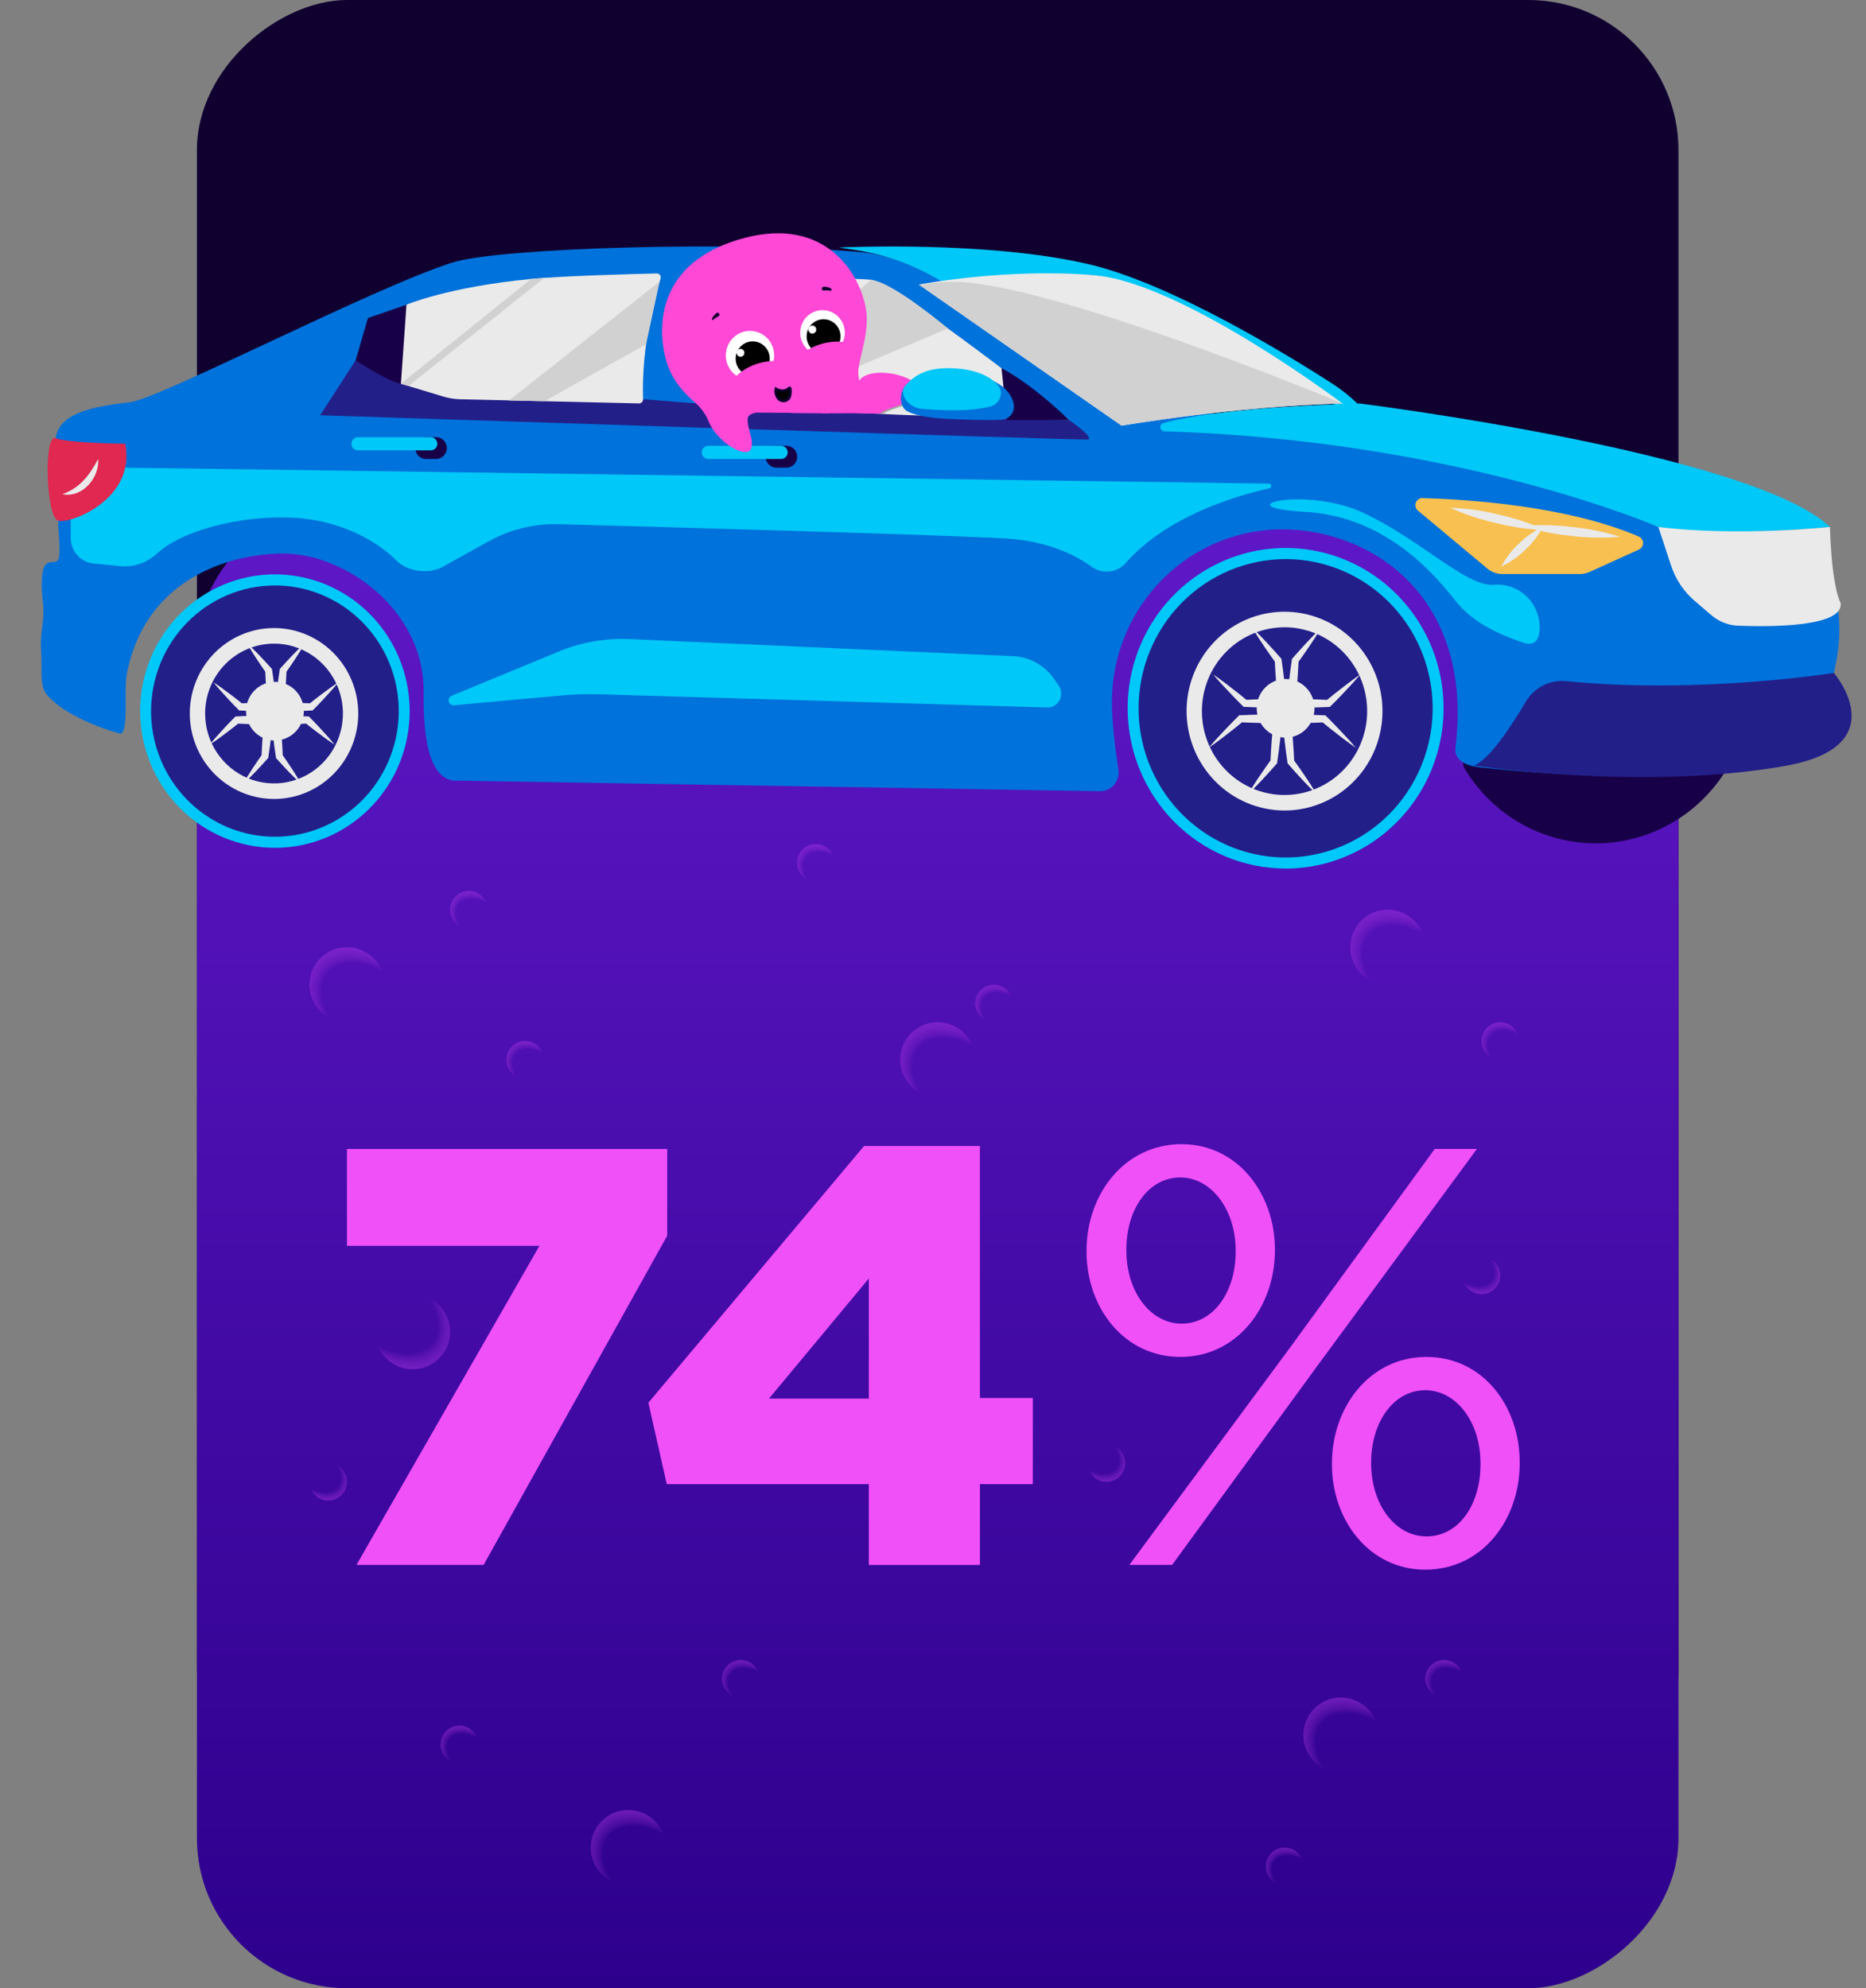 <svg xmlns="http://www.w3.org/2000/svg" fill="none" viewBox="0 0 199 212" height="212" width="199">
<rect x="0" y="0" width="199" height="212" fill="#808080" stroke="none"/>
<rect fill="#100030" transform="rotate(-90 21 194)" rx="16" height="158" width="194" y="194" x="21"></rect>
<rect fill="url(#paint0_linear_7387_10378)" transform="rotate(-90 21 212)" rx="16" height="158" width="159" y="212" x="21"></rect>
<path fill="#180048" d="M156.812 72.813C156.812 74.397 156.742 75.854 157.15 77.31C157.559 78.765 155.429 80.687 156.189 81.946C157.678 84.425 159.78 86.465 162.287 87.864C164.794 89.263 167.618 89.972 170.479 89.921C173.339 89.87 176.137 89.059 178.593 87.571C181.05 86.083 183.08 83.968 184.481 81.437C185.882 78.906 186.605 76.048 186.58 73.145C186.554 70.243 185.78 67.398 184.335 64.893C182.889 62.388 180.823 60.31 178.341 58.867C175.858 57.423 173.047 56.664 170.186 56.664C161.135 56.664 156.812 63.629 156.812 72.813Z"></path>
<path fill="#0072DB" d="M4.522 61.193C4.776 59.101 6.12 60.554 6.299 59.387C6.465 58.322 6.19 56.798 6.215 55.518C6.313 50.103 5.94 46.724 5.94 46.724C6.32 43.822 10.606 43.281 13.841 42.892C17.077 42.504 39.772 30.674 48.266 27.988C53.263 26.407 78.629 25.662 92.01 26.906C101.957 27.837 120.437 43.619 120.437 43.619L150.842 45.358L187.831 58.715L195.881 63.053L196.098 65.708C196.237 67.395 196.131 69.094 195.783 70.749L195.571 71.748L196.9 77.11C197.26 78.573 195.433 79.314 194.019 79.775C189.587 81.212 179.694 84.182 157.885 81.829C156.443 81.673 155.041 81.143 155.219 79.683C157.157 63.872 146.587 56.656 137.147 56.446C134.727 56.391 132.322 56.827 130.071 57.729C127.821 58.63 125.77 59.979 124.04 61.695C122.31 63.412 120.936 65.461 119.997 67.724C119.059 69.987 118.575 72.417 118.575 74.872C118.575 77.001 118.96 80.012 119.275 82.08C119.317 82.366 119.298 82.657 119.217 82.934C119.137 83.212 118.998 83.468 118.811 83.685C118.623 83.902 118.391 84.076 118.131 84.193C117.871 84.31 117.589 84.368 117.304 84.364L48.917 83.24C44.928 83.592 45.184 75.553 45.184 73.681C45.184 65.005 36.861 59.141 30.448 59.028C25.591 58.94 15.553 61.016 13.505 71.977C13.197 73.634 13.785 78.367 12.761 78.213C12.761 78.213 7.323 76.793 5.007 74.086C4.167 73.106 4.54 71.511 4.373 69.272C4.268 67.831 4.58 66.769 4.627 65.486C4.666 63.796 4.279 63.174 4.522 61.193Z"></path>
<path fill="#00C8F8" d="M145.013 43.023C145.013 43.023 186.767 48.246 195.156 56.189C195.156 56.189 183.335 57.348 176.853 56.189C176.853 56.189 155.736 46.959 124.179 45.991C124.072 45.989 123.97 45.948 123.89 45.876C123.811 45.803 123.761 45.704 123.748 45.596C123.736 45.489 123.762 45.38 123.822 45.291C123.883 45.202 123.973 45.138 124.076 45.111C126.756 44.372 132.605 43.376 145.013 43.023Z"></path>
<path fill="#00C8F8" d="M135.383 52.065C131.611 52.907 124.419 55.085 120.078 60.005C119.633 60.518 119.017 60.848 118.348 60.93C117.679 61.012 117.003 60.841 116.45 60.45C114.682 59.172 111.706 57.678 107.262 57.416C100.73 57.032 70.562 56.19 59.594 55.892C56.974 55.82 54.383 56.455 52.085 57.733L47.239 60.426C45.744 61.257 43.493 60.982 42.28 59.77C40.01 57.506 36.429 55.766 32.548 55.314C26.9 54.661 19.673 56.303 16.739 59.027C16.209 59.519 15.584 59.892 14.903 60.122C14.222 60.353 13.501 60.435 12.787 60.364L9.971 60.085C9.307 60.019 8.691 59.705 8.242 59.204C7.794 58.703 7.545 58.05 7.545 57.373V54.63C7.545 54.63 11.55 53.793 12.885 49.859L135.332 51.566C135.392 51.567 135.45 51.591 135.495 51.633C135.539 51.675 135.567 51.731 135.573 51.792C135.579 51.854 135.564 51.915 135.529 51.965C135.494 52.015 135.442 52.051 135.383 52.065V52.065Z"></path>
<path fill="#00C8F8" d="M112.454 72.457L112.921 73.134C113.071 73.359 113.156 73.621 113.169 73.892C113.181 74.163 113.119 74.433 112.991 74.671C112.862 74.909 112.671 75.106 112.439 75.241C112.207 75.376 111.943 75.444 111.675 75.436L64.024 74.033C62.605 73.992 61.185 74.036 59.771 74.166L48.394 75.202C48.272 75.209 48.151 75.173 48.052 75.098C47.954 75.024 47.885 74.916 47.857 74.795C47.829 74.674 47.844 74.547 47.9 74.436C47.956 74.325 48.048 74.238 48.161 74.189L59.626 69.456C62.006 68.476 64.565 68.028 67.131 68.143L108.101 69.97C108.967 70.014 109.811 70.262 110.566 70.693C111.322 71.125 111.968 71.729 112.454 72.457V72.457Z"></path>
<path fill="#F8C050" d="M174.788 58.593L169.516 60.986C169.199 61.13 168.856 61.205 168.508 61.206H160.197C159.624 61.205 159.069 61.002 158.627 60.633L151.216 54.442C151.097 54.342 151.012 54.208 150.972 54.056C150.932 53.905 150.939 53.745 150.993 53.599C151.047 53.452 151.145 53.327 151.272 53.239C151.4 53.151 151.551 53.106 151.706 53.11C156.226 53.233 167.043 53.886 174.779 57.215C174.911 57.273 175.024 57.369 175.103 57.491C175.182 57.613 175.225 57.755 175.226 57.901C175.227 58.047 175.186 58.19 175.109 58.313C175.031 58.436 174.92 58.533 174.788 58.593Z"></path>
<path fill="#231F89" d="M137.105 92.023C128.122 92.023 120.841 84.635 120.841 75.523C120.841 66.411 128.122 59.023 137.105 59.023C146.087 59.023 153.369 66.411 153.369 75.523C153.369 84.635 146.087 92.023 137.105 92.023Z"></path>
<path fill="#00C8F8" d="M137.105 92.612C140.437 92.612 143.694 91.61 146.464 89.732C149.235 87.854 151.394 85.184 152.669 82.061C153.945 78.938 154.278 75.502 153.628 72.187C152.978 68.871 151.374 65.826 149.017 63.436C146.661 61.045 143.659 59.418 140.391 58.758C137.123 58.099 133.736 58.437 130.657 59.731C127.579 61.024 124.948 63.215 123.097 66.025C121.246 68.836 120.257 72.141 120.257 75.521C120.262 80.052 122.039 84.397 125.197 87.601C128.356 90.805 132.638 92.607 137.105 92.612V92.612ZM137.105 59.615C140.206 59.615 143.238 60.548 145.817 62.297C148.395 64.045 150.405 66.529 151.592 69.436C152.779 72.343 153.089 75.542 152.484 78.628C151.879 81.713 150.385 84.548 148.192 86.773C145.999 88.997 143.204 90.512 140.162 91.126C137.12 91.739 133.967 91.424 131.102 90.22C128.237 89.015 125.788 86.976 124.065 84.359C122.343 81.743 121.423 78.667 121.424 75.521C121.429 71.304 123.082 67.26 126.022 64.279C128.962 61.297 132.948 59.62 137.105 59.615V59.615Z"></path>
<path fill="#231F89" d="M136.988 85.588C131.671 85.588 127.361 81.216 127.361 75.821C127.361 70.427 131.671 66.055 136.988 66.055C142.305 66.055 146.615 70.427 146.615 75.821C146.615 81.216 142.305 85.588 136.988 85.588Z"></path>
<path fill="#EAEAEA" d="M136.988 86.421C139.054 86.421 141.074 85.8 142.792 84.635C144.51 83.47 145.849 81.815 146.64 79.878C147.43 77.942 147.637 75.811 147.233 73.755C146.83 71.699 145.834 69.811 144.373 68.329C142.912 66.847 141.05 65.838 139.023 65.43C136.997 65.021 134.896 65.232 132.987 66.035C131.079 66.837 129.448 68.197 128.3 69.94C127.153 71.683 126.541 73.733 126.542 75.829C126.546 78.638 127.648 81.331 129.606 83.316C131.564 85.302 134.219 86.419 136.988 86.421V86.421ZM136.988 66.885C138.731 66.885 140.435 67.41 141.884 68.392C143.334 69.374 144.463 70.771 145.13 72.404C145.797 74.038 145.972 75.835 145.632 77.57C145.292 79.304 144.453 80.897 143.221 82.148C141.989 83.398 140.418 84.25 138.709 84.595C137 84.94 135.228 84.764 133.617 84.087C132.007 83.411 130.63 82.265 129.661 80.795C128.693 79.325 128.175 77.597 128.175 75.829C128.176 73.458 129.105 71.184 130.758 69.507C132.41 67.83 134.651 66.887 136.988 66.885V66.885Z"></path>
<path fill="#EAEAEA" d="M195.156 56.188C195.156 56.188 185.456 57.245 176.853 56.188L178.213 60.31C178.694 61.774 179.564 63.075 180.727 64.07L182.503 65.592C183.308 66.282 184.317 66.678 185.37 66.719C188.85 66.851 196.595 66.863 196.299 64.309C196.299 64.298 195.347 62.752 195.156 56.188Z"></path>
<path fill="#00C8F8" d="M144.759 43.026C143.922 42.221 143.01 41.5 142.036 40.873C137.711 38.087 125.033 30.256 116.096 28.169C105.164 25.618 89.467 26.392 89.467 26.392L91.263 26.666C94.552 27.166 97.708 28.329 100.546 30.088V30.088C100.546 30.088 108.405 28.841 116.509 29.357C124.613 29.873 143.17 43.753 143.17 43.753L144.759 43.026Z"></path>
<path fill="#EAEAEA" d="M113.999 44.79C113.999 44.79 95.271 30.096 92.899 29.835C90.839 29.599 79.212 29.514 76.17 29.492C76.075 29.491 75.98 29.51 75.892 29.546C75.803 29.583 75.723 29.637 75.655 29.706C75.588 29.774 75.534 29.856 75.498 29.945C75.462 30.035 75.444 30.131 75.445 30.228C75.461 32.654 75.555 40.369 76.145 43.15C76.18 43.312 76.268 43.458 76.395 43.564C76.522 43.67 76.68 43.729 76.845 43.732L113.999 44.79Z"></path>
<path fill="#D1D1D1" d="M101.082 35.016C101.082 35.016 95.271 30.096 92.899 29.836L76.833 43.732L80.283 43.829L101.082 35.016Z"></path>
<path fill="#180048" d="M82.793 47.539H83.876C84.507 47.539 85.019 48.058 85.019 48.699V48.701C85.019 49.342 84.507 49.861 83.876 49.861H82.793C82.162 49.861 81.65 49.342 81.65 48.701V48.699C81.65 48.058 82.162 47.539 82.793 47.539Z"></path>
<path fill="#00C8F8" d="M75.529 47.539H83.311C83.693 47.539 84.002 47.853 84.002 48.24C84.002 48.626 83.693 48.94 83.311 48.94H75.529C75.148 48.94 74.839 48.626 74.839 48.24C74.839 47.853 75.148 47.539 75.529 47.539Z"></path>
<path fill="#180048" d="M45.429 46.617H46.512C47.143 46.617 47.655 47.136 47.655 47.777V47.779C47.655 48.42 47.143 48.939 46.512 48.939H45.429C44.798 48.939 44.286 48.42 44.286 47.779V47.777C44.286 47.136 44.798 46.617 45.429 46.617Z"></path>
<path fill="#00C8F8" d="M38.165 46.617H45.947C46.329 46.617 46.638 46.931 46.638 47.318C46.638 47.705 46.329 48.018 45.947 48.018H38.165C37.784 48.018 37.475 47.705 37.475 47.318C37.475 46.931 37.784 46.617 38.165 46.617Z"></path>
<path fill="#E02850" d="M13.351 47.313C13.351 47.313 7.247 47.258 5.94 46.719C4.634 46.179 4.886 55.167 6.216 55.525C7.545 55.882 14.537 53.196 13.351 47.313Z"></path>
<path fill="#EAEAEA" d="M143.17 43.022C143.17 43.022 126.115 30.169 116.763 29.353C107.411 28.536 97.991 30.342 97.991 30.342L119.611 45.386C119.611 45.386 131.56 43.322 143.17 43.022Z"></path>
<path fill="#D1D1D1" d="M143.17 43.023C143.17 43.023 109.888 29.139 100.546 30.085L97.991 30.343L119.611 45.388C119.611 45.388 131.56 43.324 143.17 43.023Z"></path>
<path fill="#EAEAEA" d="M172.81 57.24C171.12 56.713 169.382 56.361 167.622 56.19C165.867 55.97 164.094 55.934 162.331 56.081C164.017 56.609 165.752 56.962 167.508 57.136C169.263 57.353 171.036 57.39 172.798 57.245L172.81 57.24Z"></path>
<path fill="#EAEAEA" d="M164.554 56.172C163.613 56.609 162.752 57.208 162.012 57.942C161.242 58.644 160.597 59.475 160.108 60.401C161.051 59.965 161.911 59.366 162.651 58.631C163.419 57.928 164.063 57.096 164.554 56.172V56.172Z"></path>
<path fill="#EAEAEA" d="M164.839 56.529C163.238 55.806 161.568 55.251 159.856 54.872C158.154 54.447 156.413 54.202 154.661 54.141C156.262 54.867 157.932 55.422 159.646 55.797C161.348 56.219 163.088 56.465 164.839 56.529V56.529Z"></path>
<path fill="#EAEAEA" d="M133.561 66.963C134.312 68.217 135.18 69.471 136.032 70.657L135.952 70.46C136.02 71.994 136.146 73.523 136.291 75.049L136.757 74.531C135.437 74.531 134.114 74.559 132.791 74.623L133.041 74.72L132.15 73.991C131.308 73.324 130.263 72.514 129.379 71.913C129.626 72.212 129.885 72.5 130.141 72.789C130.841 73.551 131.809 74.566 132.542 75.288L132.631 75.376H132.791C134.282 75.447 135.777 75.468 137.268 75.468C137.182 74.536 137.086 73.591 136.976 72.661C136.878 71.857 136.783 71.052 136.657 70.25C135.675 69.133 134.634 67.983 133.561 66.953V66.963Z"></path>
<path fill="#EAEAEA" d="M140.879 66.961C139.806 67.99 138.766 69.141 137.784 70.257C137.66 71.06 137.562 71.864 137.464 72.669C137.354 73.599 137.261 74.543 137.172 75.476C138.665 75.476 140.158 75.454 141.649 75.383H141.81L141.899 75.296C142.631 74.586 143.608 73.559 144.299 72.797C144.558 72.508 144.814 72.219 145.062 71.921C144.18 72.52 143.133 73.341 142.293 73.999L141.399 74.728L141.649 74.631C140.329 74.567 139.008 74.541 137.683 74.539L138.15 75.057C138.297 73.531 138.42 72.002 138.488 70.468L138.409 70.665C139.26 69.481 140.128 68.225 140.879 66.97V66.961Z"></path>
<path fill="#EAEAEA" d="M133.097 84.687C134.17 83.657 135.211 82.507 136.193 81.39C136.316 80.588 136.414 79.783 136.512 78.979C136.622 78.051 136.715 77.104 136.802 76.172C135.311 76.172 133.816 76.191 132.327 76.264H132.166L132.078 76.352C131.345 77.073 130.368 78.089 129.677 78.851C129.418 79.139 129.162 79.428 128.914 79.726C129.794 79.128 130.844 78.306 131.683 77.649L132.575 76.92L132.327 77.017C133.648 77.081 134.968 77.107 136.293 77.109L135.826 76.591C135.679 78.117 135.556 79.646 135.488 81.18L135.565 80.983C134.714 82.166 133.846 83.423 133.097 84.677V84.687Z"></path>
<path fill="#EAEAEA" d="M140.413 84.685C139.664 83.431 138.796 82.177 137.944 80.991L138.024 81.187C137.954 79.654 137.83 78.125 137.683 76.599L137.217 77.117C138.537 77.117 139.857 77.088 141.182 77.025L140.933 76.927L141.824 77.656C142.666 78.324 143.711 79.133 144.595 79.734C144.346 79.436 144.089 79.147 143.83 78.859C143.13 78.097 142.164 77.081 141.432 76.359L141.343 76.272H141.182C139.692 76.199 138.196 76.18 136.706 76.18C136.792 77.112 136.888 78.056 136.997 78.986C137.093 79.791 137.191 80.596 137.317 81.398C138.297 82.515 139.337 83.665 140.41 84.695L140.413 84.685Z"></path>
<path fill="#231F89" d="M29.322 89.813C21.706 89.813 15.533 83.55 15.533 75.825C15.533 68.099 21.706 61.836 29.322 61.836C36.937 61.836 43.111 68.099 43.111 75.825C43.111 83.55 36.937 89.813 29.322 89.813Z"></path>
<path fill="#00C8F8" d="M29.322 90.403C32.164 90.402 34.943 89.546 37.306 87.943C39.669 86.34 41.51 84.062 42.597 81.398C43.684 78.733 43.968 75.802 43.412 72.973C42.857 70.145 41.487 67.548 39.476 65.509C37.466 63.471 34.904 62.083 32.116 61.521C29.328 60.96 26.438 61.249 23.813 62.354C21.187 63.458 18.943 65.328 17.364 67.726C15.786 70.124 14.944 72.944 14.945 75.827C14.95 79.693 16.467 83.398 19.162 86.131C21.858 88.863 25.511 90.4 29.322 90.403V90.403ZM29.322 62.425C31.933 62.426 34.486 63.213 36.657 64.685C38.828 66.158 40.519 68.25 41.518 70.698C42.517 73.146 42.778 75.839 42.269 78.437C41.759 81.036 40.501 83.422 38.655 85.296C36.808 87.169 34.456 88.445 31.894 88.962C29.333 89.479 26.678 89.214 24.265 88.201C21.853 87.187 19.79 85.471 18.339 83.269C16.887 81.066 16.112 78.477 16.111 75.827C16.114 72.274 17.506 68.866 19.983 66.353C22.46 63.841 25.819 62.428 29.322 62.425V62.425Z"></path>
<path fill="#231F89" d="M29.224 84.366C24.716 84.366 21.061 80.659 21.061 76.085C21.061 71.512 24.716 67.805 29.224 67.805C33.731 67.805 37.386 71.512 37.386 76.085C37.386 80.659 33.731 84.366 29.224 84.366Z"></path>
<path fill="#EAEAEA" d="M29.224 85.191C31 85.191 32.736 84.657 34.214 83.656C35.69 82.654 36.842 81.231 37.521 79.566C38.201 77.901 38.379 76.069 38.032 74.302C37.685 72.534 36.83 70.911 35.573 69.636C34.317 68.362 32.717 67.495 30.974 67.144C29.232 66.792 27.426 66.973 25.785 67.663C24.144 68.353 22.741 69.521 21.755 71.02C20.768 72.518 20.242 74.28 20.242 76.082C20.245 78.498 21.192 80.814 22.876 82.521C24.56 84.229 26.843 85.189 29.224 85.191ZM29.224 68.625C30.677 68.625 32.098 69.062 33.306 69.882C34.514 70.701 35.456 71.865 36.012 73.227C36.569 74.589 36.714 76.088 36.431 77.534C36.147 78.98 35.447 80.309 34.419 81.351C33.392 82.394 32.083 83.104 30.657 83.391C29.232 83.679 27.754 83.531 26.412 82.967C25.069 82.403 23.921 81.447 23.114 80.222C22.306 78.996 21.875 77.554 21.875 76.08C21.878 74.104 22.653 72.209 24.03 70.812C25.408 69.415 27.276 68.63 29.224 68.628V68.625Z"></path>
<path fill="#EAEAEA" d="M26.319 68.562C26.942 69.663 27.646 70.692 28.367 71.731L28.288 71.535C28.341 72.837 28.433 74.134 28.563 75.428L29.03 74.91C27.91 74.91 26.79 74.94 25.671 74.999L25.92 75.097C25.192 74.5 24.357 73.866 23.587 73.314C23.319 73.125 23.051 72.938 22.773 72.761C22.979 73.021 23.193 73.27 23.408 73.518C24.068 74.263 24.808 75.059 25.507 75.754C26.674 75.821 27.857 75.852 29.03 75.854H29.543C29.413 74.387 29.244 72.919 29.023 71.462L29.002 71.334L28.944 71.265C28.104 70.33 27.25 69.415 26.324 68.562H26.319Z"></path>
<path fill="#EAEAEA" d="M32.522 68.562C31.589 69.415 30.742 70.33 29.902 71.265L29.844 71.334L29.823 71.462C29.601 72.919 29.433 74.387 29.303 75.854H29.816C30.982 75.854 32.165 75.821 33.339 75.754C34.038 75.061 34.776 74.263 35.438 73.518C35.653 73.27 35.867 73.021 36.072 72.761C35.795 72.938 35.527 73.125 35.258 73.314C34.489 73.868 33.656 74.498 32.926 75.097L33.175 74.999C32.056 74.938 30.936 74.908 29.816 74.91L30.283 75.428C30.41 74.134 30.502 72.837 30.558 71.535L30.479 71.731C31.199 70.702 31.904 69.663 32.527 68.562H32.522Z"></path>
<path fill="#EAEAEA" d="M25.925 83.588C26.858 82.739 27.703 81.82 28.542 80.886L28.603 80.819L28.622 80.689C28.855 79.231 29.011 77.764 29.144 76.297H28.631C27.459 76.297 26.284 76.33 25.109 76.396C24.409 77.092 23.669 77.89 23.009 78.633C22.794 78.881 22.58 79.13 22.375 79.39C22.652 79.213 22.921 79.025 23.189 78.839C23.959 78.285 24.789 77.655 25.521 77.054L25.272 77.151C26.392 77.213 27.511 77.241 28.631 77.243L28.165 76.725C28.039 78.017 27.945 79.328 27.892 80.616L27.971 80.419C27.248 81.449 26.546 82.49 25.923 83.588H25.925Z"></path>
<path fill="#EAEAEA" d="M32.128 83.591C31.505 82.493 30.8 81.461 30.08 80.422L30.159 80.619C30.105 79.32 30.012 78.016 29.884 76.728L29.417 77.247C30.539 77.247 31.659 77.216 32.779 77.154L32.529 77.057C33.257 77.656 34.09 78.288 34.862 78.842C35.13 79.029 35.398 79.216 35.674 79.393C35.471 79.133 35.256 78.884 35.041 78.636C34.379 77.89 33.642 77.095 32.942 76.399C31.768 76.336 30.59 76.305 29.408 76.305H28.897C29.027 77.772 29.195 79.239 29.417 80.697L29.438 80.827L29.496 80.893C30.336 81.828 31.19 82.746 32.116 83.596L32.128 83.591Z"></path>
<path fill="#231F89" d="M195.571 71.75C195.571 71.75 181.341 74.041 167.022 72.63C166.175 72.545 165.321 72.706 164.559 73.093C163.798 73.481 163.161 74.079 162.721 74.819C161.181 77.423 158.734 81.152 157.15 81.623C157.15 81.623 174.947 84.364 190.276 81.689C202.35 79.588 195.571 71.75 195.571 71.75Z"></path>
<path fill="#00C8F8" d="M159.623 62.339C160.235 62.327 160.842 62.442 161.409 62.676C161.975 62.911 162.488 63.261 162.916 63.704C163.344 64.148 163.678 64.675 163.898 65.254C164.117 65.834 164.218 66.452 164.193 67.073C164.146 68.138 163.74 68.978 162.404 68.514C159.439 67.482 156.982 66.28 155.202 64.043C153.422 61.807 148.108 55.065 139.186 54.577C130.263 54.09 139.272 51.737 145.542 54.748C151.813 57.758 156.366 62.576 159.343 62.363L159.623 62.339Z"></path>
<path fill="#EAEAEA" d="M10.47 48.938C9.537 50.679 8.548 52.014 6.656 52.693C8.756 53.129 10.622 50.973 10.47 48.938Z"></path>
<path fill="#EAEAEA" d="M137.105 78.651C135.403 78.651 134.023 77.251 134.023 75.525C134.023 73.798 135.403 72.398 137.105 72.398C138.807 72.398 140.186 73.798 140.186 75.525C140.186 77.251 138.807 78.651 137.105 78.651Z"></path>
<path fill="#EAEAEA" d="M29.322 78.956C27.62 78.956 26.24 77.556 26.24 75.829C26.24 74.103 27.62 72.703 29.322 72.703C31.023 72.703 32.403 74.103 32.403 75.829C32.403 77.556 31.023 78.956 29.322 78.956Z"></path>
<path fill="#231F89" d="M113.999 44.783C113.999 44.783 116.952 46.802 115.935 46.866C114.918 46.93 34.143 44.277 34.143 44.277L37.925 38.422C46.323 41.986 56.396 41.541 68.582 42.568C90.384 44.407 113.999 44.783 113.999 44.783Z"></path>
<path fill="#EAEAEA" d="M70.444 29.71C69.9 31.407 68.398 36.687 68.577 42.572C68.58 42.63 68.57 42.688 68.55 42.742C68.529 42.796 68.498 42.846 68.458 42.887C68.418 42.928 68.37 42.961 68.317 42.983C68.264 43.005 68.208 43.016 68.15 43.015L49.054 42.572C48.47 42.558 47.889 42.466 47.328 42.298L42.749 40.918C42.749 40.918 42.495 33.956 43.344 32.493C43.344 32.493 47.75 30.6 56.641 29.744C60.105 29.407 67.838 29.209 70.031 29.157C70.098 29.154 70.165 29.168 70.225 29.197C70.286 29.226 70.339 29.27 70.379 29.324C70.42 29.379 70.447 29.442 70.458 29.509C70.469 29.576 70.464 29.645 70.444 29.71V29.71Z"></path>
<path fill="#180048" d="M106.807 39.258L107.387 44.786H113.999C113.999 44.786 110.401 41.175 106.807 39.258Z"></path>
<path fill="#180048" d="M43.349 32.492L39.238 33.912L37.925 38.428C37.925 38.428 41.398 40.704 42.754 40.919L43.349 32.492Z"></path>
<path fill="#D1D1D1" d="M68.901 36.708L70.348 30.016L54.282 42.703C54.282 42.703 57.734 42.767 58.07 42.776L68.901 36.708Z"></path>
<path fill="#D1D1D1" d="M58.05 29.625L56.645 29.739L42.754 40.913L43.563 41.157L58.05 29.625Z"></path>
<path fill="#FF48D6" d="M71.085 38.577C71.301 39.29 71.615 39.968 72.018 40.591C72.767 41.753 73.707 42.567 74.472 43.234C74.787 43.509 75.074 43.757 75.305 43.996C75.436 43.996 75.564 43.996 75.695 43.996H75.914H77.722H79.303H79.716H80.591L84.377 44.018L87.673 44.037H88.492H90.074C90.3 43.868 90.516 43.688 90.722 43.495C91.1 43.142 91.142 41.805 91.275 40.818C91.298 40.48 91.386 40.149 91.534 39.845V39.767C91.527 39.56 91.538 39.352 91.569 39.147C91.644 38.565 91.83 37.879 92.01 37.119C92.325 35.799 92.623 34.258 92.297 32.656C91.518 28.82 87.655 22.778 78.58 25.604C69.506 28.429 70.231 35.723 71.085 38.577Z"></path>
<path fill="#FF48D6" d="M87.671 44.06H88.49H90.071H90.237L93.503 44.086C92.622 43.197 91.996 42.082 91.693 40.86C91.608 40.514 91.553 40.161 91.527 39.805C91.506 39.826 91.061 40.252 90.48 40.853C89.78 41.577 88.847 42.562 88.168 43.402C87.979 43.641 87.811 43.859 87.671 44.06Z"></path>
<path fill="#FF48D6" d="M84.375 44.044L87.671 44.063H88.49C88.364 43.826 88.257 43.589 88.165 43.402C88.048 43.169 87.964 42.921 87.916 42.664C87.916 42.664 86.544 42.669 84.375 44.044Z"></path>
<path fill="white" d="M79.985 40.516C78.56 40.516 77.405 39.344 77.405 37.899C77.405 36.453 78.56 35.281 79.985 35.281C81.41 35.281 82.565 36.453 82.565 37.899C82.565 39.344 81.41 40.516 79.985 40.516Z"></path>
<path fill="url(#paint1_linear_7387_10378)" d="M80.272 40.086C79.268 40.086 78.454 39.26 78.454 38.242C78.454 37.224 79.268 36.398 80.272 36.398C81.275 36.398 82.089 37.224 82.089 38.242C82.089 39.26 81.275 40.086 80.272 40.086Z"></path>
<path fill="white" d="M78.975 38.036C78.748 38.036 78.564 37.85 78.564 37.62C78.564 37.39 78.748 37.203 78.975 37.203C79.201 37.203 79.385 37.39 79.385 37.62C79.385 37.85 79.201 38.036 78.975 38.036Z"></path>
<path fill="white" d="M87.718 37.898C86.404 37.898 85.338 36.817 85.338 35.484C85.338 34.151 86.404 33.07 87.718 33.07C89.032 33.07 90.097 34.151 90.097 35.484C90.097 36.817 89.032 37.898 87.718 37.898Z"></path>
<path fill="url(#paint2_linear_7387_10378)" d="M87.83 37.707C86.831 37.707 86.022 36.886 86.022 35.873C86.022 34.86 86.831 34.039 87.83 34.039C88.828 34.039 89.638 34.86 89.638 35.873C89.638 36.886 88.828 37.707 87.83 37.707Z"></path>
<path fill="white" d="M86.633 35.566C86.402 35.566 86.215 35.376 86.215 35.142C86.215 34.908 86.402 34.719 86.633 34.719C86.864 34.719 87.05 34.908 87.05 35.142C87.05 35.376 86.864 35.566 86.633 35.566Z"></path>
<path fill="#FF48D6" d="M77.388 42.741C77.411 42.819 77.447 42.893 77.496 42.958H79.523C80.157 42.781 80.922 42.523 81.818 42.248C84.431 41.437 86.591 40.919 86.299 39.96C86.008 39.002 83.381 37.965 80.769 38.777C80.681 38.802 80.597 38.83 80.517 38.862C80.019 39.04 79.548 39.287 79.117 39.596C77.715 40.606 77.169 42.019 77.388 42.741Z"></path>
<path fill="#FF48D6" d="M83.785 40.753C83.927 41.226 84.438 41.283 85.227 41.136C86.064 40.978 87.214 40.58 88.56 40.161C89.775 39.78 90.821 39.492 91.56 39.191C91.635 38.609 91.821 37.923 92.001 37.163C91.367 36.759 90.647 36.516 89.901 36.453C89.79 36.453 89.668 36.432 89.554 36.427C88.862 36.398 88.17 36.49 87.508 36.697C87.157 36.806 86.816 36.946 86.489 37.116C86.37 37.177 86.255 37.241 86.143 37.307C85.513 37.682 84.956 38.17 84.499 38.749C83.902 39.513 83.645 40.289 83.785 40.753Z"></path>
<path fill="#100030" d="M87.862 30.562C87.928 30.562 87.986 30.574 88.047 30.584C88.107 30.593 88.168 30.603 88.229 30.615C88.289 30.626 88.35 30.643 88.413 30.662C88.483 30.684 88.55 30.717 88.611 30.759C88.642 30.776 88.665 30.805 88.675 30.84C88.685 30.874 88.681 30.911 88.664 30.942C88.647 30.974 88.618 30.997 88.584 31.007C88.55 31.017 88.514 31.013 88.483 30.996H88.464C88.425 30.982 88.384 30.972 88.343 30.967C88.294 30.967 88.243 30.967 88.189 30.967H88.028L87.869 30.979C87.844 30.982 87.817 30.98 87.792 30.973C87.767 30.966 87.743 30.954 87.723 30.937C87.702 30.921 87.686 30.9 87.673 30.877C87.66 30.854 87.653 30.828 87.65 30.802C87.644 30.749 87.659 30.696 87.691 30.654C87.724 30.613 87.771 30.586 87.823 30.579H87.862V30.562Z"></path>
<path fill="#100030" d="M76.614 33.732C76.567 33.753 76.518 33.779 76.469 33.805L76.329 33.888C76.284 33.915 76.242 33.945 76.201 33.978C76.165 34.005 76.132 34.037 76.103 34.073V34.073C76.087 34.094 76.063 34.109 76.036 34.113C76.01 34.117 75.982 34.11 75.961 34.094C75.943 34.081 75.931 34.063 75.924 34.042C75.918 34.021 75.918 33.999 75.926 33.978C75.95 33.911 75.984 33.848 76.026 33.791C76.062 33.74 76.102 33.691 76.145 33.644L76.271 33.512C76.315 33.467 76.361 33.424 76.409 33.384V33.384C76.43 33.367 76.455 33.355 76.482 33.349C76.509 33.343 76.536 33.342 76.563 33.347C76.59 33.352 76.616 33.362 76.638 33.378C76.661 33.394 76.68 33.413 76.695 33.437C76.71 33.46 76.719 33.486 76.724 33.514C76.728 33.541 76.726 33.569 76.719 33.596C76.712 33.623 76.7 33.648 76.683 33.67C76.666 33.691 76.645 33.709 76.621 33.722L76.614 33.732Z"></path>
<path fill="#FF48D6" d="M79.973 42.989C79.107 45.176 80.556 46.582 80.097 47.843C79.637 49.105 75.732 46.849 75.303 43.993C74.874 41.136 79.973 42.989 79.973 42.989Z"></path>
<path fill="black" d="M82.744 41.449C82.744 41.449 83.542 41.97 84.144 41.376C84.356 41.165 84.331 42.057 84.193 42.355C84.134 42.465 84.048 42.559 83.944 42.627C83.84 42.695 83.721 42.735 83.598 42.745C83.474 42.754 83.351 42.732 83.238 42.681C83.125 42.629 83.027 42.55 82.952 42.45C82.849 42.308 82.778 42.145 82.742 41.972C82.706 41.8 82.707 41.621 82.744 41.449V41.449Z"></path>
<path fill="#100030" d="M82.616 41.417L82.663 41.239L82.814 41.339C82.847 41.358 83.535 41.791 84.058 41.279C84.088 41.243 84.131 41.219 84.178 41.213C84.225 41.206 84.273 41.217 84.312 41.244C84.368 41.297 84.405 41.368 84.417 41.445C84.464 41.771 84.431 42.104 84.319 42.413C84.254 42.545 84.157 42.658 84.037 42.741C83.917 42.824 83.778 42.874 83.633 42.886H83.587C83.445 42.895 83.304 42.867 83.176 42.806C83.048 42.745 82.937 42.652 82.854 42.536C82.74 42.382 82.661 42.204 82.621 42.015C82.575 41.819 82.574 41.614 82.616 41.417V41.417ZM83.605 42.6C83.702 42.592 83.796 42.559 83.877 42.505C83.958 42.45 84.025 42.377 84.072 42.29C84.153 42.044 84.183 41.784 84.158 41.526C83.929 41.716 83.636 41.806 83.342 41.776C83.168 41.762 82.999 41.718 82.84 41.646C82.835 41.739 82.842 41.832 82.861 41.923C82.893 42.082 82.959 42.231 83.055 42.361C83.116 42.449 83.199 42.519 83.296 42.563C83.393 42.607 83.5 42.624 83.605 42.612V42.6Z"></path>
<path fill="black" d="M92.738 44.103H93.505H93.895H94.203C94.32 44.014 94.449 43.941 94.585 43.886L94.674 43.846C95.983 43.299 98.948 42.662 98.173 41.389C98.072 41.227 97.945 41.083 97.798 40.963L97.695 40.878C97.639 40.834 97.581 40.794 97.52 40.757V40.757C96.774 40.309 95.944 40.026 95.082 39.927C94.464 39.827 93.834 39.827 93.216 39.927C92.516 40.057 91.966 40.35 91.704 40.852C91.679 40.898 91.657 40.946 91.639 40.996C91.212 42.106 92.094 43.233 92.738 44.103Z" opacity="0.3"></path>
<path fill="#FF48D6" d="M92.334 44.099H92.738H93.505H93.895L93.946 44.035C94.481 43.396 98.913 42.809 97.991 41.281C97.904 41.139 97.796 41.011 97.672 40.902C97.625 40.859 97.576 40.819 97.525 40.781V40.781C95.995 39.598 92.122 39.17 91.46 40.881C91.461 40.885 91.461 40.89 91.46 40.895C91.023 41.991 91.681 43.224 92.334 44.099Z"></path>
<path fill="#FF48D6" d="M74.468 43.234C74.905 43.695 75.263 44.227 75.527 44.808C75.825 45.589 75.916 43.911 75.916 43.911L75.48 43.315L74.468 43.234Z"></path>
<path fill="#FF48D6" d="M80.603 44.021C80.603 44.021 79.681 44.083 79.712 44.804C79.742 45.526 79.28 45.396 79.28 45.396L79.238 44.286L79.504 43.141L80.603 44.021Z"></path>
<path fill="#0072DB" d="M96.559 41.112C95.84 42.006 95.943 43.452 96.792 43.874C97.749 44.347 99.314 44.607 101.74 44.7C104.796 44.818 106.172 44.792 106.795 44.754C107.006 44.745 107.212 44.689 107.398 44.589C107.585 44.489 107.747 44.348 107.873 44.177C108.127 43.815 108.286 43.249 107.903 42.444C107.29 41.145 105.853 40.551 105.314 40.352C105.185 40.307 105.047 40.3 104.915 40.333L96.559 41.112Z"></path>
<path fill="#00C8F8" d="M105.545 43.36C104.346 43.646 102.465 43.944 98.222 43.585C96.993 43.478 95.756 42.063 96.559 41.112C97.305 40.227 98.504 39.398 100.399 39.282C104.656 39.027 106.499 40.833 106.697 41.54C106.709 41.584 106.718 41.63 106.725 41.675C106.774 42.055 106.679 42.44 106.46 42.752C106.241 43.064 105.914 43.282 105.545 43.36V43.36Z"></path>
<circle fill="url(#paint3_radial_7387_10378)" r="2" cy="92" cx="87"></circle>
<path fill="#F050F8" d="M125.887 144.685C131.907 144.685 135.962 139.362 135.962 133.343V133.216C135.962 127.259 131.97 122 126.014 122C119.93 122 115.875 127.323 115.875 133.343V133.469C115.875 139.426 119.867 144.685 125.887 144.685ZM125.887 125.549C129.119 125.549 131.78 128.907 131.78 133.343V133.469C131.78 137.715 129.435 141.137 126.014 141.137C122.719 141.137 120.121 137.778 120.121 133.343V133.216C120.121 129.034 122.402 125.549 125.887 125.549ZM137.546 143.735L120.437 166.863H125L140.398 145.762L157.507 122.507H153.008L137.546 143.735ZM151.994 167.37C158.077 167.37 162.069 162.047 162.069 156.028V155.901C162.069 149.944 158.14 144.685 152.12 144.685C146.101 144.685 142.045 150.008 142.045 156.028V156.154C142.045 162.111 146.037 167.37 151.994 167.37ZM152.12 163.822C148.825 163.822 146.227 160.463 146.227 156.028V155.901C146.227 151.719 148.572 148.234 151.994 148.234C155.289 148.234 157.887 151.592 157.887 156.028V156.154C157.887 160.4 155.606 163.822 152.12 163.822Z"></path>
<path fill="#F050F8" d="M92.654 166.868H104.504V158.251H110.143V149.063H104.504V122.195H92.147L69.145 149.569L71.11 158.251H92.654V166.868ZM82.009 149.126L92.654 136.326V149.126H82.009Z"></path>
<path fill="#F050F8" d="M38.014 166.864H51.574L71.154 131.759V122.508H37V132.837H57.531L38.014 166.864Z"></path>
<circle fill="url(#paint4_radial_7387_10378)" r="2" cy="111" cx="160"></circle>
<circle fill="url(#paint5_radial_7387_10378)" r="2" cy="186" cx="49"></circle>
<circle fill="url(#paint6_radial_7387_10378)" r="2" cy="199" cx="137"></circle>
<circle fill="url(#paint7_radial_7387_10378)" r="2" cy="179" cx="154"></circle>
<circle fill="url(#paint8_radial_7387_10378)" r="2" cy="179" cx="79"></circle>
<circle fill="url(#paint9_radial_7387_10378)" r="4" cy="105" cx="37"></circle>
<circle fill="url(#paint10_radial_7387_10378)" r="4" cy="101" cx="148"></circle>
<circle fill="url(#paint11_radial_7387_10378)" r="4" cy="197" cx="67"></circle>
<circle fill="url(#paint12_radial_7387_10378)" r="4" cy="185" cx="143"></circle>
<circle fill="url(#paint13_radial_7387_10378)" r="4" cy="113" cx="100"></circle>
<circle fill="url(#paint14_radial_7387_10378)" r="2" cy="97" cx="50"></circle>
<circle fill="url(#paint15_radial_7387_10378)" r="2" cy="113" cx="56"></circle>
<circle fill="url(#paint16_radial_7387_10378)" r="2" cy="107" cx="106"></circle>
<circle fill="url(#paint17_radial_7387_10378)" transform="rotate(-180 158 136)" r="2" cy="136" cx="158"></circle>
<circle fill="url(#paint18_radial_7387_10378)" transform="rotate(-180 35 158)" r="2" cy="158" cx="35"></circle>
<circle fill="url(#paint19_radial_7387_10378)" transform="rotate(-180 118 156)" r="2" cy="156" cx="118"></circle>
<circle fill="url(#paint20_radial_7387_10378)" transform="rotate(-180 44 142)" r="4" cy="142" cx="44"></circle>
<defs>
<linearGradient gradientUnits="userSpaceOnUse" y2="292.113" x2="180" y1="292.113" x1="21" id="paint0_linear_7387_10378">
<stop stop-color="#2D008C"></stop>
<stop stop-color="#6018C8" offset="1"></stop>
</linearGradient>
<linearGradient gradientUnits="userSpaceOnUse" y2="26.001" x2="67.22" y1="24.973" x1="70.674" id="paint1_linear_7387_10378">
<stop></stop>
<stop stop-color="#100030" offset="0.45"></stop>
<stop stop-color="#180070" offset="0.84"></stop>
<stop offset="1"></stop>
</linearGradient>
<linearGradient gradientUnits="userSpaceOnUse" y2="-7302" x2="49665.6" y1="-7302" x1="49720" id="paint2_linear_7387_10378">
<stop></stop>
<stop stop-color="#100030" offset="0.45"></stop>
<stop stop-color="#180070" offset="0.84"></stop>
<stop offset="1"></stop>
</linearGradient>
<radialGradient gradientTransform="translate(88.25 93.25) rotate(-140.906) scale(5.154 3.474)" gradientUnits="userSpaceOnUse" r="1" cy="0" cx="0" id="paint3_radial_7387_10378">
<stop stop-opacity="0" stop-color="#F050F8" offset="0.566"></stop>
<stop stop-color="#6018C8" offset="1"></stop>
</radialGradient>
<radialGradient gradientTransform="translate(161.25 112.25) rotate(-140.906) scale(5.154 3.474)" gradientUnits="userSpaceOnUse" r="1" cy="0" cx="0" id="paint4_radial_7387_10378">
<stop stop-opacity="0" stop-color="#F050F8" offset="0.566"></stop>
<stop stop-color="#6018C8" offset="1"></stop>
</radialGradient>
<radialGradient gradientTransform="translate(50.25 187.25) rotate(-140.906) scale(5.154 3.474)" gradientUnits="userSpaceOnUse" r="1" cy="0" cx="0" id="paint5_radial_7387_10378">
<stop stop-opacity="0" stop-color="#F050F8" offset="0.566"></stop>
<stop stop-color="#6018C8" offset="1"></stop>
</radialGradient>
<radialGradient gradientTransform="translate(138.25 200.25) rotate(-140.906) scale(5.154 3.474)" gradientUnits="userSpaceOnUse" r="1" cy="0" cx="0" id="paint6_radial_7387_10378">
<stop stop-opacity="0" stop-color="#F050F8" offset="0.566"></stop>
<stop stop-color="#6018C8" offset="1"></stop>
</radialGradient>
<radialGradient gradientTransform="translate(155.25 180.25) rotate(-140.906) scale(5.154 3.474)" gradientUnits="userSpaceOnUse" r="1" cy="0" cx="0" id="paint7_radial_7387_10378">
<stop stop-opacity="0" stop-color="#F050F8" offset="0.566"></stop>
<stop stop-color="#6018C8" offset="1"></stop>
</radialGradient>
<radialGradient gradientTransform="translate(80.25 180.25) rotate(-140.906) scale(5.154 3.474)" gradientUnits="userSpaceOnUse" r="1" cy="0" cx="0" id="paint8_radial_7387_10378">
<stop stop-opacity="0" stop-color="#F050F8" offset="0.566"></stop>
<stop stop-color="#6018C8" offset="1"></stop>
</radialGradient>
<radialGradient gradientTransform="translate(39.5 107.5) rotate(-140.906) scale(10.308 6.948)" gradientUnits="userSpaceOnUse" r="1" cy="0" cx="0" id="paint9_radial_7387_10378">
<stop stop-opacity="0" stop-color="#F050F8" offset="0.566"></stop>
<stop stop-color="#6018C8" offset="1"></stop>
</radialGradient>
<radialGradient gradientTransform="translate(150.5 103.5) rotate(-140.906) scale(10.308 6.948)" gradientUnits="userSpaceOnUse" r="1" cy="0" cx="0" id="paint10_radial_7387_10378">
<stop stop-opacity="0" stop-color="#F050F8" offset="0.566"></stop>
<stop stop-color="#6018C8" offset="1"></stop>
</radialGradient>
<radialGradient gradientTransform="translate(69.5 199.5) rotate(-140.906) scale(10.308 6.948)" gradientUnits="userSpaceOnUse" r="1" cy="0" cx="0" id="paint11_radial_7387_10378">
<stop stop-opacity="0" stop-color="#F050F8" offset="0.566"></stop>
<stop stop-color="#6018C8" offset="1"></stop>
</radialGradient>
<radialGradient gradientTransform="translate(145.5 187.5) rotate(-140.906) scale(10.308 6.948)" gradientUnits="userSpaceOnUse" r="1" cy="0" cx="0" id="paint12_radial_7387_10378">
<stop stop-opacity="0" stop-color="#F050F8" offset="0.566"></stop>
<stop stop-color="#6018C8" offset="1"></stop>
</radialGradient>
<radialGradient gradientTransform="translate(102.5 115.5) rotate(-140.906) scale(10.308 6.948)" gradientUnits="userSpaceOnUse" r="1" cy="0" cx="0" id="paint13_radial_7387_10378">
<stop stop-opacity="0" stop-color="#F050F8" offset="0.566"></stop>
<stop stop-color="#6018C8" offset="1"></stop>
</radialGradient>
<radialGradient gradientTransform="translate(51.25 98.25) rotate(-140.906) scale(5.154 3.474)" gradientUnits="userSpaceOnUse" r="1" cy="0" cx="0" id="paint14_radial_7387_10378">
<stop stop-opacity="0" stop-color="#F050F8" offset="0.566"></stop>
<stop stop-color="#6018C8" offset="1"></stop>
</radialGradient>
<radialGradient gradientTransform="translate(57.25 114.25) rotate(-140.906) scale(5.154 3.474)" gradientUnits="userSpaceOnUse" r="1" cy="0" cx="0" id="paint15_radial_7387_10378">
<stop stop-opacity="0" stop-color="#F050F8" offset="0.566"></stop>
<stop stop-color="#6018C8" offset="1"></stop>
</radialGradient>
<radialGradient gradientTransform="translate(107.25 108.25) rotate(-140.906) scale(5.154 3.474)" gradientUnits="userSpaceOnUse" r="1" cy="0" cx="0" id="paint16_radial_7387_10378">
<stop stop-opacity="0" stop-color="#F050F8" offset="0.566"></stop>
<stop stop-color="#6018C8" offset="1"></stop>
</radialGradient>
<radialGradient gradientTransform="translate(159.25 137.25) rotate(-140.906) scale(5.154 3.474)" gradientUnits="userSpaceOnUse" r="1" cy="0" cx="0" id="paint17_radial_7387_10378">
<stop stop-opacity="0" stop-color="#F050F8" offset="0.566"></stop>
<stop stop-color="#6018C8" offset="1"></stop>
</radialGradient>
<radialGradient gradientTransform="translate(36.25 159.25) rotate(-140.906) scale(5.154 3.474)" gradientUnits="userSpaceOnUse" r="1" cy="0" cx="0" id="paint18_radial_7387_10378">
<stop stop-opacity="0" stop-color="#F050F8" offset="0.566"></stop>
<stop stop-color="#6018C8" offset="1"></stop>
</radialGradient>
<radialGradient gradientTransform="translate(119.25 157.25) rotate(-140.906) scale(5.154 3.474)" gradientUnits="userSpaceOnUse" r="1" cy="0" cx="0" id="paint19_radial_7387_10378">
<stop stop-opacity="0" stop-color="#F050F8" offset="0.566"></stop>
<stop stop-color="#6018C8" offset="1"></stop>
</radialGradient>
<radialGradient gradientTransform="translate(46.5 144.5) rotate(-140.906) scale(10.308 6.948)" gradientUnits="userSpaceOnUse" r="1" cy="0" cx="0" id="paint20_radial_7387_10378">
<stop stop-opacity="0" stop-color="#F050F8" offset="0.566"></stop>
<stop stop-color="#6018C8" offset="1"></stop>
</radialGradient>
</defs>
</svg>
